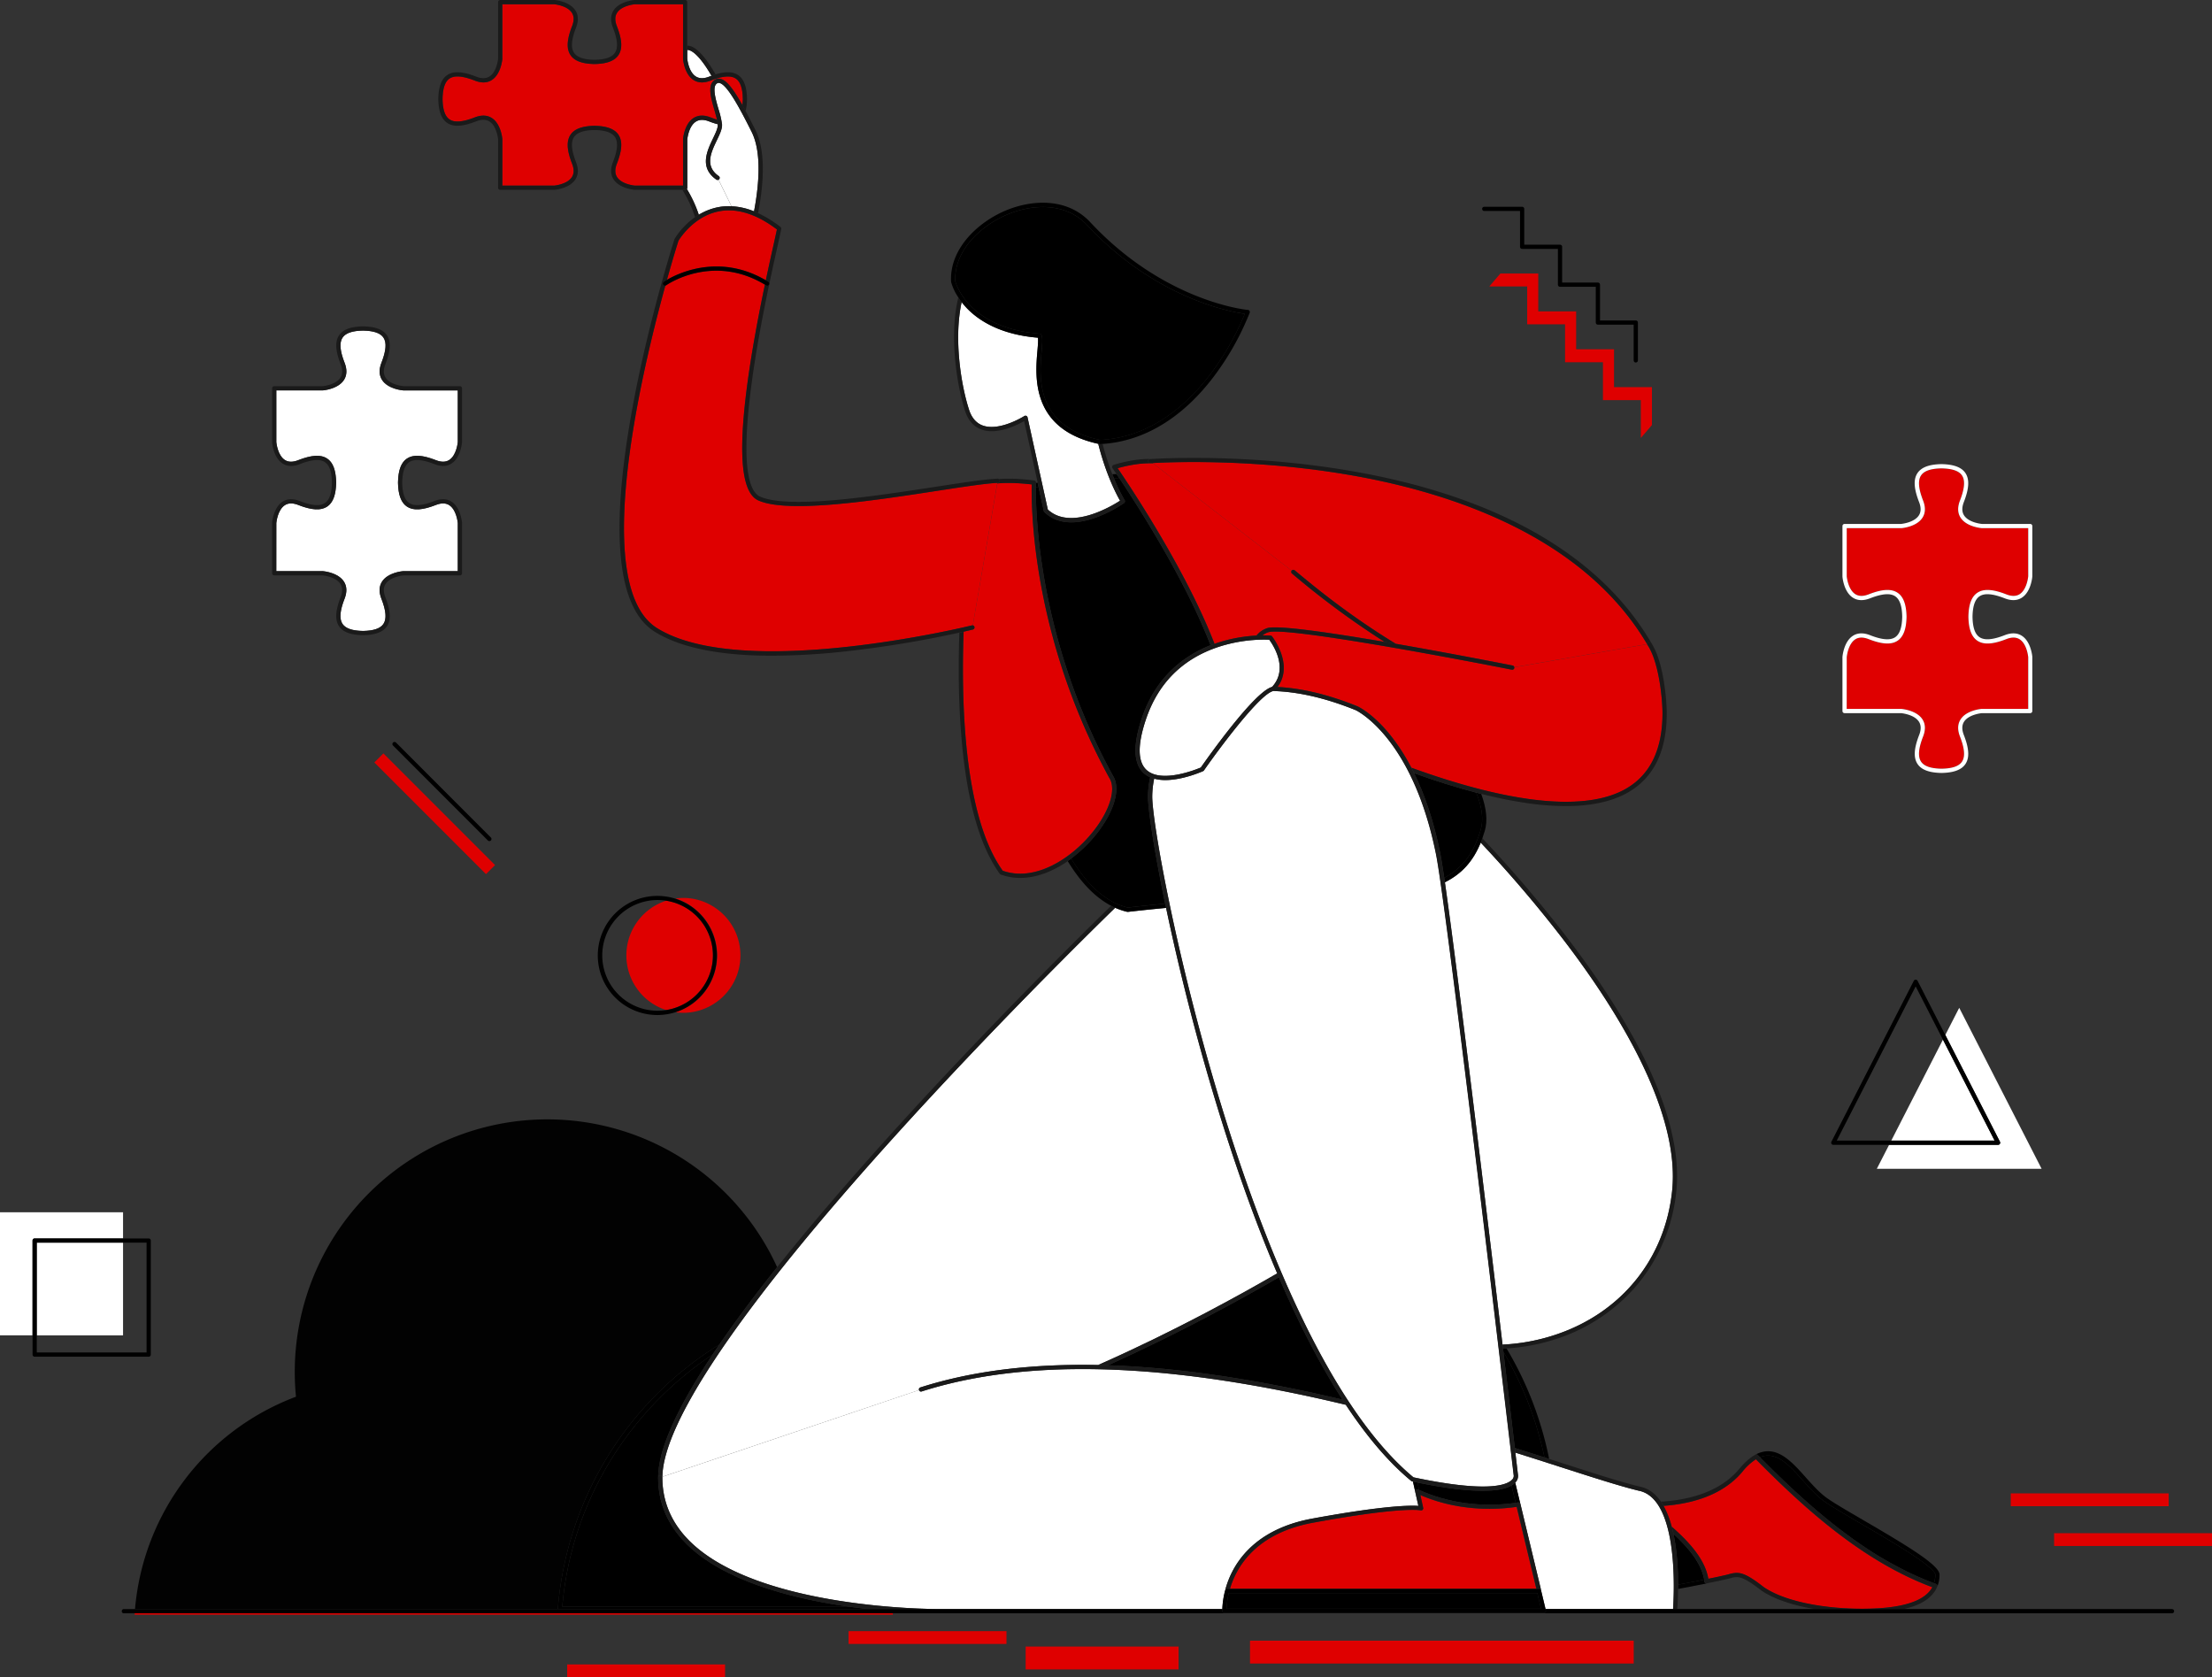 <svg xmlns="http://www.w3.org/2000/svg" viewBox="0 0 1571.52 1191.37"><rect x="0" y="0" width="1571.52" height="1191.37" fill="#333333" stroke="none"/><defs><style>.cls-1{fill:none;}.cls-2{fill:#fff;}.cls-3{fill:#1a1a1a;}.cls-4{fill:#df0000;}.cls-5{fill:#020202;}</style></defs><g id="Layer_2" data-name="Layer 2"><g id="_6" data-name="6"><path class="cls-1" d="M1229.24,1121.13c-.67.18-1.37.37-2.12.54-3.8.9-8.39,1.87-14.43,3.07h0q-7.51,1.47-16,3l-4.55.85c-.07,6.6-.38,11.75-.57,14.29h97.08c-14.64-2.51-28.2-6.81-37.56-13.23C1237.42,1118.92,1234.34,1119.75,1229.24,1121.13Z"/><polygon class="cls-1" points="1380.37 738.49 1361.01 700.66 1304.92 810.21 1343.65 810.21 1380.37 738.49"/><path class="cls-1" d="M473.29,717.48a40.82,40.82,0,0,1,0-77.69,40.66,40.66,0,0,0-6.08-.47,39.32,39.32,0,1,0,6.08,78.16Z"/><polygon class="cls-1" points="87.42 948.54 26.09 948.54 26.09 960.7 104.13 960.7 104.13 882.66 87.42 882.66 87.42 948.54"/><path class="cls-2" d="M489.79,35.7a4.08,4.08,0,0,0-1.52-.23v6.1c.07.75,1,9.54,6.16,12.77,2.45,1.54,5.61,1.58,9.39.1l1.65-.62C499.73,43.8,494,37.06,489.79,35.7Z"/><path class="cls-2" d="M508.94,127.56c-12.28-8.52-6.55-20.49-2.36-29.23,1.83-3.83,3.57-7.45,3.38-9.8l0-.26a55.86,55.86,0,0,1-6.11-2c-3.78-1.48-6.94-1.44-9.4.11-5.16,3.24-6.08,12-6.15,12.76v34.28a1.48,1.48,0,0,1-.3.9,87.49,87.49,0,0,1,8.48,18.24A41.83,41.83,0,0,1,510,147.21a40,40,0,0,1,9.67-.72l-9.2-18.82A1.49,1.49,0,0,1,508.94,127.56Z"/><path class="cls-3" d="M488.27,35.47a4.08,4.08,0,0,1,1.52.23c4.18,1.36,9.94,8.1,15.68,18.12q1.5-.54,2.88-1c-6.13-10.82-12.52-18.35-17.63-20a7.2,7.2,0,0,0-2.45-.37Z"/><path class="cls-3" d="M496.45,152.53A87.49,87.49,0,0,0,488,134.29a1.52,1.52,0,0,1-1.2.6h-2a84.32,84.32,0,0,1,9,19.37C494.64,153.66,495.53,153.09,496.45,152.53Z"/><path class="cls-4" d="M507.22,57.16A5.3,5.3,0,0,1,511.8,56c4.05.88,8.6,6.12,15.67,18.7.16-1.35.26-2.8.29-4.39-.14-7.57-1.77-12.33-5-14.5-3.51-2.35-9.35-1.88-17.84,1.43-4.71,1.84-8.78,1.72-12.09-.36-6.63-4.17-7.51-14.68-7.54-15.13a.41.41,0,0,1,0-.11V3H451.12c-.75.07-9.54,1-12.77,6.15-1.54,2.46-1.58,5.62-.1,9.4,3.75,9.6,4.11,16.14,1.13,20.59-2.76,4.12-8.32,6.19-17,6.34-8.73-.15-14.29-2.22-17.05-6.34-3-4.44-2.62-11,1.12-20.59,1.48-3.78,1.45-6.94-.09-9.39C403.13,4,394.33,3.07,393.58,3h-36.7V41.64a.41.41,0,0,1,0,.11c0,.45-.91,11-7.55,15.13-3.3,2.07-7.37,2.2-12.08.36-8.5-3.32-14.33-3.78-17.84-1.43-3.24,2.17-4.88,6.93-5,14.55.13,7.57,1.77,12.34,5,14.51,3.51,2.35,9.35,1.89,17.84-1.43,4.71-1.83,8.78-1.71,12.08.37,6.64,4.16,7.52,14.67,7.55,15.12a.41.41,0,0,1,0,.11v32.85h36.7c.75-.07,9.55-1,12.78-6.16,1.54-2.46,1.57-5.62.09-9.4-3.75-9.61-4.1-16.16-1.12-20.6,2.76-4.12,8.32-6.19,17-6.34h.05c8.68.15,14.24,2.22,17,6.34,3,4.45,2.62,11-1.13,20.6-1.48,3.78-1.44,6.94.1,9.41,3.23,5.14,12,6.08,12.77,6.15h34.15V99a.41.41,0,0,1,0-.11c0-.45.91-11,7.54-15.12,3.31-2.08,7.38-2.2,12.09-.37q2.37.93,4.47,1.56c-.46-2.06-1.13-4.37-1.81-6.77C505.12,69.73,502.6,60.93,507.22,57.16Z"/><path class="cls-3" d="M486.77,134.89a1.52,1.52,0,0,0,1.2-.6,1.48,1.48,0,0,0,.3-.9V99.11c.07-.75,1-9.52,6.15-12.76,2.46-1.55,5.62-1.59,9.4-.11a55.86,55.86,0,0,0,6.11,2,29,29,0,0,0-.55-3.27q-2.1-.63-4.47-1.56c-4.71-1.83-8.78-1.71-12.09.37-6.63,4.16-7.51,14.67-7.54,15.12a.41.41,0,0,0,0,.11v32.85H451.12c-.75-.07-9.54-1-12.77-6.15-1.54-2.47-1.58-5.63-.1-9.41,3.75-9.6,4.11-16.15,1.13-20.6-2.76-4.12-8.32-6.19-17-6.34h-.05c-8.68.15-14.24,2.22-17,6.34-3,4.44-2.63,11,1.12,20.6,1.48,3.78,1.45,6.94-.09,9.4-3.23,5.15-12,6.09-12.78,6.16h-36.7V99a.41.41,0,0,0,0-.11c0-.45-.91-11-7.55-15.12-3.3-2.08-7.37-2.2-12.08-.37-8.49,3.32-14.33,3.78-17.84,1.43-3.24-2.17-4.88-6.94-5-14.51.13-7.62,1.77-12.38,5-14.55,3.51-2.35,9.34-1.89,17.84,1.43C342,59.08,346,59,349.32,56.88c6.64-4.17,7.52-14.68,7.55-15.13a.41.41,0,0,0,0-.11V3h36.7c.75.07,9.55,1,12.78,6.16,1.54,2.45,1.57,5.61.09,9.39-3.74,9.61-4.1,16.15-1.12,20.59,2.76,4.12,8.32,6.19,17.05,6.34,8.68-.15,14.24-2.22,17-6.34,3-4.45,2.62-11-1.13-20.59-1.48-3.78-1.44-6.94.1-9.4,3.23-5.14,12-6.08,12.77-6.15h34.15V41.64a.41.41,0,0,0,0,.11c0,.45.91,11,7.54,15.13,3.31,2.08,7.38,2.2,12.09.36,8.49-3.31,14.33-3.78,17.84-1.43,3.24,2.17,4.87,6.93,5,14.5,0,1.59-.13,3-.29,4.39.74,1.3,1.5,2.69,2.29,4.15a37.93,37.93,0,0,0,1-8.54c-.15-8.67-2.23-14.23-6.34-17-3.71-2.49-8.88-2.64-16.07-.46q-1.38.42-2.88,1l-1.65.62c-3.78,1.48-6.94,1.44-9.39-.1-5.15-3.23-6.09-12-6.16-12.77V1.5a1.5,1.5,0,0,0-1.5-1.5H450.94c-.45,0-11,.92-15.13,7.55-2.07,3.31-2.2,7.38-.36,12.09,3.32,8.49,3.79,14.32,1.44,17.83-2.17,3.24-6.93,4.88-14.51,5-7.62-.13-12.38-1.77-14.56-5-2.35-3.51-1.89-9.34,1.43-17.83,1.84-4.71,1.72-8.78-.36-12.08C404.73.92,394.21,0,393.76,0H355.38a1.5,1.5,0,0,0-1.5,1.5V41.57c-.07.75-1,9.54-6.16,12.77-2.46,1.54-5.62,1.58-9.39.1-9.61-3.75-16.16-4.1-20.6-1.12-4.11,2.76-6.19,8.32-6.34,17,.15,8.68,2.23,14.24,6.34,17,4.45,3,11,2.63,20.6-1.12,3.77-1.47,6.93-1.44,9.39.1,5.15,3.23,6.09,12,6.16,12.77v34.28a1.5,1.5,0,0,0,1.5,1.5h38.38c.45,0,11-.92,15.13-7.56,2.08-3.31,2.2-7.38.36-12.09-3.32-8.5-3.78-14.33-1.43-17.84,2.17-3.24,6.93-4.88,14.54-5,7.61.13,12.36,1.77,14.53,5,2.35,3.52,1.88,9.35-1.44,17.84-1.84,4.71-1.71,8.79.37,12.1,4.17,6.63,14.67,7.51,15.12,7.55h35.83Z"/><path class="cls-2" d="M534,93.67c-8.68-17.35-17.45-33.57-22.87-34.73a2.22,2.22,0,0,0-2.05.55c-3.09,2.51-.64,11.05,1.33,17.92A61.49,61.49,0,0,1,513,88.29c.25,3.15-1.56,6.95-3.67,11.34-4.13,8.62-8.81,18.4,1.37,25.46a1.5,1.5,0,0,1-.2,2.58l9.2,18.82a48.59,48.59,0,0,1,16.06,3.62C539,132.73,541.52,108.64,534,93.67Z"/><path class="cls-3" d="M527.47,74.7C520.4,62.12,515.85,56.88,511.8,56a5.3,5.3,0,0,0-4.58,1.16c-4.62,3.77-2.1,12.57.35,21.07.68,2.4,1.35,4.71,1.81,6.77a29,29,0,0,1,.55,3.27l0,.26c.19,2.35-1.55,6-3.38,9.8-4.19,8.74-9.92,20.71,2.36,29.23a1.5,1.5,0,0,0,1.71-2.47c-10.18-7.06-5.5-16.84-1.37-25.46,2.11-4.39,3.92-8.19,3.67-11.34a61.49,61.49,0,0,0-2.5-10.88c-2-6.87-4.42-15.41-1.33-17.92a2.22,2.22,0,0,1,2.05-.55c5.42,1.16,14.19,17.38,22.87,34.73,7.48,15,5,39.06,1.67,56.44,1,.38,1.92.8,2.89,1.24,3.49-17.8,6.15-43-1.88-59-2.56-5.12-4.86-9.58-7-13.48C529,77.39,528.21,76,527.47,74.7Z"/><path class="cls-4" d="M95.62,1146.94H634.28l.09-1H95.69C95.67,1146.27,95.64,1146.61,95.62,1146.94Z"/><path class="cls-5" d="M396.33,1142.63A243.73,243.73,0,0,1,511.06,955.09q17.16-25,41.05-55a179.44,179.44,0,0,0-342.7,74.43c0,5.94.3,11.81.86,17.6A177.29,177.29,0,0,0,95.92,1142.93H396.34A1.51,1.51,0,0,1,396.33,1142.63Z"/><path d="M1097.26,1035.25a246,246,0,0,0-29.14-74.94c3.43,28.78,6.27,52.72,8.11,68.26Q1087.17,1032,1097.26,1035.25Z"/><path d="M953.73,994.18c-16.68-25.87-31.76-55.83-45.16-86.9-24.94,14.44-70.14,39.47-121.45,62.49C842.93,971.59,900.41,981.55,953.73,994.18Z"/><path d="M399.46,1141.25H603.28c-2.36-.33-4.74-.69-7.15-1.06-35-5.48-82.15-17.45-108.28-43.38-13.45-13.35-20.27-29.26-20.27-47.27,0-19.52,13-48.73,38.71-87.39C447.14,1001.56,405.92,1066.43,399.46,1141.25Z"/><path d="M1067.84,957.93c.09.8.19,1.59.28,2.38a246,246,0,0,1,29.14,74.94l3.34,1.07a247.9,247.9,0,0,0-30.28-78.52C1069.49,957.86,1068.66,957.9,1067.84,957.93Z"/><path d="M603.28,1141.25H399.46c6.46-74.82,47.68-139.69,106.83-179.1,1.54-2.32,3.14-4.68,4.77-7.06a243.73,243.73,0,0,0-114.73,187.54,1.51,1.51,0,0,0,0,.3H616.77C612.42,1142.45,607.91,1141.89,603.28,1141.25Z"/><path d="M1210.7,1122.07l0-.17c0-.26-.1-.52-.15-.78s-.12-.59-.19-.88-.13-.52-.2-.77-.15-.59-.23-.89l-.24-.76c-.09-.3-.19-.59-.29-.88s-.18-.51-.27-.76l-.33-.87c-.1-.25-.21-.5-.32-.75s-.24-.58-.37-.87l-.35-.74-.42-.86c-.12-.25-.25-.49-.38-.74s-.31-.57-.46-.85l-.42-.73c-.16-.29-.33-.57-.5-.86s-.29-.48-.44-.71l-.54-.85c-.15-.24-.31-.48-.47-.72l-.57-.84c-.17-.23-.34-.47-.5-.71l-.61-.83c-.17-.24-.35-.47-.52-.7l-.65-.84-.54-.68-.68-.84-.56-.67-.7-.83-.59-.68-.73-.82-.6-.66-.76-.83-.62-.65-.79-.83-.62-.63-.82-.83-.63-.62c-.28-.28-.56-.56-.85-.83l-.63-.61-.87-.84-.64-.6-.71-.66c2.58,12.2,3.27,25.51,3.28,36l4-.75C1201.27,1123.88,1206.12,1123,1210.7,1122.07Z"/><path d="M1212.69,1124.74h0a1.52,1.52,0,0,1-1.17-.26,1.5,1.5,0,0,1-.61-1q-.09-.69-.21-1.38c-4.58.9-9.43,1.81-14.52,2.77l-4,.75c0,1.05,0,2.07,0,3.05l4.55-.85Q1205.17,1126.2,1212.69,1124.74Z"/><path d="M1204.1,1106.63c.16.24.32.48.47.72C1204.42,1107.11,1204.26,1106.87,1204.1,1106.63Z"/><path d="M1198.18,1099l.59.68Z"/><path d="M1200.71,1102l.54.68Z"/><path d="M1196.85,1097.53l.6.66Z"/><path d="M1201.9,1103.55c.17.23.35.46.52.7C1202.25,1104,1202.07,1103.78,1201.9,1103.55Z"/><path d="M1203,1105.08c.16.24.33.48.5.71C1203.36,1105.56,1203.19,1105.32,1203,1105.08Z"/><path d="M1199.47,1100.52l.56.67Z"/><path d="M1191.13,1091.7l.63.61Z"/><path d="M1189.62,1090.26l.64.6Z"/><path d="M1192.61,1093.14l.63.62Z"/><path d="M1194.06,1094.59l.62.63Z"/><path d="M1195.47,1096.05l.62.65Z"/><path d="M1205.11,1108.2c.15.23.3.47.44.71C1205.41,1108.67,1205.26,1108.43,1205.11,1108.2Z"/><path d="M1208.45,1114.56c.11.25.22.5.32.75C1208.67,1115.06,1208.56,1114.81,1208.45,1114.56Z"/><path d="M1209.1,1116.18c.09.25.19.51.27.76C1209.29,1116.69,1209.19,1116.43,1209.1,1116.18Z"/><path d="M1209.66,1117.82l.24.76Z"/><path d="M1210.13,1119.47c.07.25.14.51.2.77C1210.27,1120,1210.2,1119.72,1210.13,1119.47Z"/><path d="M1210.52,1121.12c0,.26.11.52.15.78C1210.63,1121.64,1210.57,1121.38,1210.52,1121.12Z"/><path d="M1207.73,1113l.35.74Z"/><path d="M1206.05,1109.77l.42.73Z"/><path d="M1206.93,1111.35c.13.25.26.49.38.74C1207.19,1111.84,1207.06,1111.6,1206.93,1111.35Z"/><path d="M1358.05,1104c-10.24-6.75-23.58-14.52-35.35-21.38s-22.1-12.88-27.12-16.55c-5.29-3.88-10.14-9.32-14.83-14.58-9.66-10.84-18.81-21.1-30.42-16.39l.71.71c.62.64,1.25,1.27,1.88,1.9l1.39,1.39,1.88,1.88,1.45,1.43,1.86,1.85,1.51,1.47,1.85,1.81,1.56,1.51,1.85,1.78,1.6,1.53,1.85,1.76,1.64,1.55,1.85,1.73,1.68,1.56,1.86,1.71,1.72,1.56c.62.57,1.24,1.14,1.87,1.7l1.74,1.56,1.88,1.68,1.79,1.56,1.88,1.65c.61.52,1.22,1,1.82,1.57l1.9,1.62,1.87,1.57,1.88,1.58,1.94,1.59,1.86,1.52c.66.54,1.33,1.07,2,1.6l1.84,1.48,2.07,1.61,1.82,1.42,2.19,1.66,1.74,1.32,2.4,1.77,1.58,1.16c1,.72,2,1.43,3,2.14l1,.73q2,1.42,4.07,2.81l1,.68,3.09,2.06c.5.33,1,.64,1.49,1l2.66,1.71,1.65,1c.85.53,1.69,1.06,2.55,1.58l1.74,1,2.5,1.48c.59.35,1.2.69,1.8,1,.82.47,1.65,1,2.48,1.41l1.85,1c.82.45,1.64.9,2.47,1.34l1.9,1,2.47,1.27,1.94,1,2.47,1.2,2,.93c.82.38,1.65.77,2.48,1.14l2,.89,2.48,1.07c.68.29,1.37.56,2,.84l2.5,1,2.07.8,1.78.67a19.59,19.59,0,0,0,.93-6.13C1375,1117.49,1373.32,1114.07,1358.05,1104Z"/><path d="M1248.84,1033.59l1.49,1.51c11.61-4.71,20.76,5.55,30.42,16.39,4.69,5.26,9.54,10.7,14.83,14.58,5,3.67,15.26,9.64,27.12,16.55s25.11,14.63,35.35,21.38c15.27,10.07,16.92,13.49,16.92,14.5a19.59,19.59,0,0,1-.93,6.13l1.39.52a1.46,1.46,0,0,1,.86.81,1.49,1.49,0,0,1,0,1.19,22,22,0,0,0,1.67-8.65c0-6.63-22.28-20.13-53.76-38.47-11.79-6.87-22-12.8-26.86-16.38s-9.77-9-14.36-14.15c-10.49-11.77-21.34-24-35.93-16.18h0A1.52,1.52,0,0,1,1248.84,1033.59Z"/><path d="M1318.55,1094.72l-1-.73Z"/><path d="M1323.63,1098.21l-1-.68Z"/><path d="M1336.81,1106.59l-1.74-1Z"/><path d="M1310.56,1088.92l-1.74-1.32Z"/><path d="M1266.27,1050.83l-1.85-1.78Z"/><path d="M1363.16,1120.24l-2-.89Z"/><path d="M1314.54,1091.85l-1.58-1.16Z"/><path d="M1328.21,1101.24c-.49-.33-1-.64-1.49-1C1327.22,1100.6,1327.72,1100.91,1328.21,1101.24Z"/><path d="M1256.19,1041l-1.88-1.88Z"/><path d="M1332.52,1104l-1.65-1Z"/><path d="M1341.11,1109.1c-.6-.34-1.21-.68-1.8-1C1339.9,1108.42,1340.51,1108.76,1341.11,1109.1Z"/><path d="M1276.75,1060.67l-1.86-1.71Z"/><path d="M1252.92,1037.71c-.63-.63-1.26-1.26-1.88-1.9C1251.66,1036.45,1252.29,1037.08,1252.92,1037.71Z"/><path d="M1372.26,1124l-2.07-.8Z"/><path d="M1262.86,1047.54l-1.85-1.81Z"/><path d="M1358.67,1118.21l-2-.93Z"/><path d="M1259.5,1044.26l-1.86-1.85Z"/><path d="M1367.69,1122.15c-.68-.28-1.37-.55-2-.84C1366.32,1121.6,1367,1121.87,1367.69,1122.15Z"/><path d="M1291.35,1073.57l-1.9-1.62Z"/><path d="M1295.1,1076.72l-1.88-1.58Z"/><path d="M1273.21,1057.4l-1.85-1.73Z"/><path d="M1280.34,1063.93c-.63-.56-1.25-1.13-1.87-1.7C1279.09,1062.8,1279.71,1063.37,1280.34,1063.93Z"/><path d="M1284,1067.17l-1.88-1.68Z"/><path d="M1298.9,1079.83l-1.86-1.52Z"/><path d="M1287.63,1070.38l-1.88-1.65Z"/><path d="M1349.81,1113.85l-1.9-1Z"/><path d="M1345.44,1111.52l-1.85-1Z"/><path d="M1269.72,1054.12l-1.85-1.76Z"/><path d="M1306.63,1085.94l-1.82-1.42Z"/><path d="M1354.22,1116.08l-1.94-1Z"/><path d="M1302.74,1082.91l-1.84-1.48Z"/><path class="cls-4" d="M1213.65,1121.49c5.25-1,9.34-1.92,12.78-2.74.72-.17,1.39-.35,2-.52a20.33,20.33,0,0,1,5.38-.9c4.23,0,9.14,2.15,19.07,10,18.36,12.61,53.95,16.71,81,15.16,21.08-1.21,34.16-6.26,38.91-15-49.27-18.28-90.95-56.05-125.34-90.88a40,40,0,0,0-9.51,8.74c-14.56,17.56-37.68,23-56.13,24.34a63.73,63.73,0,0,1,5.8,14.84C1200.18,1095.52,1211.27,1107.73,1213.65,1121.49Z"/><path class="cls-3" d="M1181.87,1069.6c18.45-1.29,41.57-6.78,56.13-24.34a40,40,0,0,1,9.51-8.74c34.39,34.83,76.07,72.6,125.34,90.88-4.75,8.78-17.83,13.83-38.91,15-27.08,1.55-62.67-2.55-81-15.16-9.93-7.8-14.84-10-19.07-10a20.33,20.33,0,0,0-5.38.9c-.64.17-1.31.35-2,.52-3.44.82-7.53,1.69-12.78,2.74-2.38-13.76-13.47-26-26-37q.69,2.54,1.24,5.16l.71.66.64.6.87.84.63.61c.29.27.57.55.85.83l.63.62.82.83.62.63.79.83.62.65.76.83.6.66.73.82.59.68.7.83.56.67.68.84.54.68.65.84c.17.23.35.46.52.7l.61.83c.16.24.33.48.5.71l.57.84c.16.24.32.48.47.72l.54.85c.15.23.3.47.44.71s.34.57.5.86l.42.73c.15.28.31.56.46.85s.26.49.38.74l.42.86.35.74c.13.29.25.58.37.87s.22.5.32.75l.33.87c.09.25.19.51.27.76s.2.58.29.88l.24.76c.08.3.16.59.23.89s.14.51.2.77.13.59.19.88.11.52.15.78l0,.17q.12.69.21,1.38a1.5,1.5,0,0,0,.61,1,1.52,1.52,0,0,0,1.17.26h0c6-1.2,10.63-2.17,14.43-3.07.75-.17,1.45-.36,2.12-.54,5.1-1.38,8.18-2.21,21.89,8.57,9.36,6.42,22.92,10.72,37.56,13.23h64.21c12.45-2.92,20.17-8.14,23.4-15.78a1.49,1.49,0,0,0,0-1.19,1.46,1.46,0,0,0-.86-.81l-1.39-.52-1.78-.67-2.07-.8-2.5-1c-.68-.28-1.37-.55-2-.84l-2.48-1.07-2-.89c-.83-.37-1.66-.76-2.48-1.14l-2-.93-2.47-1.2-1.94-1-2.47-1.27-1.9-1c-.83-.44-1.65-.89-2.47-1.34l-1.85-1c-.83-.46-1.66-.94-2.48-1.41-.6-.34-1.21-.68-1.8-1l-2.5-1.48-1.74-1c-.86-.52-1.7-1-2.55-1.58l-1.65-1-2.66-1.71c-.49-.33-1-.64-1.49-1l-3.09-2.06-1-.68q-2-1.38-4.07-2.81l-1-.73c-1-.71-2-1.42-3-2.14l-1.58-1.16-2.4-1.77-1.74-1.32-2.19-1.66-1.82-1.42-2.07-1.61-1.84-1.48c-.67-.53-1.34-1.06-2-1.6l-1.86-1.52-1.94-1.59-1.88-1.58-1.87-1.57-1.9-1.62c-.6-.53-1.21-1-1.82-1.57l-1.88-1.65-1.79-1.56-1.88-1.68-1.74-1.56c-.63-.56-1.25-1.13-1.87-1.7l-1.72-1.56-1.86-1.71-1.68-1.56-1.85-1.73-1.64-1.55-1.85-1.76-1.6-1.53-1.85-1.78-1.56-1.51-1.85-1.81-1.51-1.47-1.86-1.85-1.45-1.43-1.88-1.88-1.39-1.39c-.63-.63-1.26-1.26-1.88-1.9l-.71-.71-1.49-1.51a1.52,1.52,0,0,0-1.78-.27h0c-3.68,2-7.4,5.24-11.37,10-14.31,17.26-37.51,22.32-55.62,23.36C1180.7,1067.63,1181.3,1068.6,1181.87,1069.6Z"/><path class="cls-2" d="M1067.5,955.1a139.66,139.66,0,0,0,38.39-7.28c46.18-15.69,76.85-53.66,82-101.58,6.07-56.19-38.2-127.68-76.41-177.75A915.42,915.42,0,0,0,1052,598.55c-5.4,13.23-13.45,22.17-25.42,28.13C1035.24,687.07,1055,850.47,1067.5,955.1Z"/><path class="cls-3" d="M1052,598.55a915.42,915.42,0,0,1,59.56,69.94c38.21,50.07,82.48,121.56,76.41,177.75-5.18,47.92-35.85,85.89-82,101.58a139.66,139.66,0,0,1-38.39,7.28c.11.95.22,1.89.34,2.83.82,0,1.65-.07,2.48-.13a140.06,140.06,0,0,0,36.54-7.14A126.13,126.13,0,0,0,1163.69,912a122.86,122.86,0,0,0,27.21-65.42c2.74-25.31-4.16-55.63-20.49-90.12-13-27.48-32-57.68-56.52-89.77a921.94,921.94,0,0,0-60.74-71.23C1052.76,596.5,1052.37,597.54,1052,598.55Z"/><path class="cls-2" d="M652.94,987.41s0,0,0,0a1.49,1.49,0,0,1,1-1.88c38.92-12.43,82-16.82,126.26-15.92,53.77-23.75,101.5-50.18,127.22-65.09-16.92-39.62-31.12-80.9-42.38-117.66-16.06-52.4-28.28-102.47-36.55-141.93q-13.07,1.22-27.06,2.8h-.17l-.33,0a46.83,46.83,0,0,1-8.65-2.91c-21.1,20.57-89.77,88.28-157.71,163.53C527.74,926.58,471.08,1009.78,470.6,1049Z"/><path class="cls-3" d="M787.12,969.77c51.31-23,96.51-48,121.45-62.49-.4-.92-.79-1.85-1.19-2.78-25.72,14.91-73.45,41.34-127.22,65.09Z"/><path class="cls-3" d="M506.29,962.15c-25.74,38.66-38.71,67.87-38.71,87.39a1.5,1.5,0,0,1,1.5-1.5,1.48,1.48,0,0,1,1.42,1l.1,0c.48-39.24,57.14-122.44,163.93-240.71,67.94-75.25,136.61-143,157.71-163.53-1-.43-1.92-.89-2.87-1.39-22,21.46-89.89,88.5-157.06,162.89q-46.66,51.69-80.2,93.79-23.88,30-41.05,55C509.43,957.47,507.83,959.83,506.29,962.15Z"/><path class="cls-2" d="M1164.21,1058.87c-12.83-3.08-31.88-9.2-56-16.95-9.8-3.15-20.38-6.55-31.6-10.08,1.14,9.64,1.81,15.35,1.89,16a6.47,6.47,0,0,1-2,5.31l3.66,15.22,14.73,61.38,3.17,13.18h90.58C1189.33,1132.38,1192.87,1064.48,1164.21,1058.87Z"/><path class="cls-2" d="M470.58,1049.54c0,17.18,6.53,32.37,19.39,45.14,49,48.63,175,48.24,176.31,48.25H868.43a59,59,0,0,1,2-13.21c4.05-15.55,17.5-42.86,62-51,50.84-9.31,69.46-9.42,75.28-9l-2.22-9.94-1.65-7.37-.56-.12a1.59,1.59,0,0,1-.64-.31c-16.63-13.72-32.15-32.39-46.51-54.13-98.3-23.55-211.13-38.26-301.31-9.47a1.49,1.49,0,0,1-1.87-1L470.6,1049l-.1,0A1.51,1.51,0,0,1,470.58,1049.54Z"/><path class="cls-3" d="M666,1145.93h0Z"/><path class="cls-3" d="M953.73,994.18c-53.32-12.63-110.8-22.59-166.61-24.41l-7-.18c-44.28-.9-87.34,3.49-126.26,15.92a1.49,1.49,0,0,0-1,1.88s0,0,0,0a1.49,1.49,0,0,0,1.87,1c90.18-28.79,203-14.08,301.31,9.47C955.32,996.62,954.52,995.41,953.73,994.18Z"/><path class="cls-3" d="M1097.26,1035.25q-10.08-3.23-21-6.68c.13,1.14.26,2.22.38,3.27,11.22,3.53,21.8,6.93,31.6,10.08,24.12,7.75,43.17,13.87,56,16.95,28.66,5.61,25.12,73.51,24.39,84.06h3c.19-2.54.5-7.69.57-14.29,0-1,0-2,0-3.05,0-10.48-.7-23.79-3.28-36q-.56-2.62-1.24-5.16a63.73,63.73,0,0,0-5.8-14.84c-.57-1-1.17-2-1.8-2.89-3.81-5.56-8.77-9.5-15.22-10.77-12.66-3-31.66-9.15-55.72-16.88l-8.53-2.74Z"/><path class="cls-3" d="M666.28,1142.93c-1.27,0-127.32.38-176.31-48.25-12.86-12.77-19.39-28-19.39-45.14a1.51,1.51,0,0,0-.08-.48,1.48,1.48,0,0,0-1.42-1,1.5,1.5,0,0,0-1.5,1.5c0,18,6.82,33.92,20.27,47.27,26.13,25.93,73.3,37.9,108.28,43.38,2.41.37,4.79.73,7.15,1.06,4.63.64,9.14,1.2,13.49,1.68h49.51Z"/><polygon class="cls-3" points="1098.02 1142.93 1098.02 1142.93 1188.6 1142.93 1098.02 1142.93"/><rect class="cls-4" x="888.07" y="1165.41" width="272.61" height="16.23"/><rect class="cls-4" x="728.68" y="1169.59" width="108.63" height="16.23"/><rect class="cls-4" x="402.95" y="1182.28" width="112.18" height="9.09"/><rect class="cls-4" x="602.87" y="1158.64" width="112.18" height="9.09"/><rect class="cls-4" x="1459.34" y="1089.07" width="112.18" height="9.09"/><rect class="cls-4" x="1428.55" y="1060.79" width="112.18" height="9.09"/><rect class="cls-4" x="304.28" y="521.95" width="9.09" height="112.18" transform="translate(-318.28 387.68) rotate(-45)"/><polygon class="cls-4" points="1146.69 248.1 1119.78 248.1 1119.78 221.19 1092.87 221.19 1092.86 194.28 1065.95 194.28 1058.08 203.46 1084.99 203.46 1084.99 230.37 1111.9 230.37 1111.9 257.29 1138.82 257.29 1138.82 284.2 1165.73 284.2 1165.73 311.11 1173.61 301.93 1173.61 275.01 1146.69 275.01 1146.69 248.1"/><path class="cls-2" d="M1420.82,812.5a1.51,1.51,0,0,1-1.28.71h-77.42l-8.73,17h117.07l-58.53-114.34-9.87,19.28L1420.88,811A1.54,1.54,0,0,1,1420.82,812.5Z"/><polygon class="cls-2" points="1417.09 810.21 1380.37 738.49 1343.65 810.21 1417.09 810.21"/><path class="cls-2" d="M24.59,879.66H87.42V861.12H0v87.42H23.09V881.16A1.5,1.5,0,0,1,24.59,879.66Z"/><rect class="cls-2" x="26.09" y="882.66" width="61.33" height="65.89"/><path d="M1054.49,149.88h25.42V175.3a1.5,1.5,0,0,0,1.5,1.5h25.41v25.41a1.5,1.5,0,0,0,1.5,1.5h25.41v25.41a1.5,1.5,0,0,0,1.5,1.5h25.42V256a1.5,1.5,0,0,0,3,0V229.12a1.5,1.5,0,0,0-1.5-1.5h-25.42V202.21a1.5,1.5,0,0,0-1.5-1.5h-25.41V175.3a1.5,1.5,0,0,0-1.5-1.5h-25.41V148.38a1.5,1.5,0,0,0-1.5-1.5h-26.92a1.5,1.5,0,0,0,0,3Z"/><path d="M107.13,962.2v-81a1.5,1.5,0,0,0-1.5-1.5h-81a1.5,1.5,0,0,0-1.5,1.5v81a1.5,1.5,0,0,0,1.5,1.5h81A1.5,1.5,0,0,0,107.13,962.2Zm-3-1.5h-78v-78h78Z"/><path d="M1302.47,813.21h117.07a1.51,1.51,0,0,0,1.28-.71,1.54,1.54,0,0,0,.06-1.47l-38.82-75.83-19.72-38.51a1.5,1.5,0,0,0-2.67,0L1301.13,811a1.54,1.54,0,0,0,.06,1.47A1.51,1.51,0,0,0,1302.47,813.21ZM1361,700.66l19.36,37.83,36.72,71.72H1304.92Z"/><path d="M281.39,527.5a1.5,1.5,0,1,0-2.12,2.12L346.61,597a1.5,1.5,0,0,0,2.12,0,1.49,1.49,0,0,0,0-2.12Z"/><path class="cls-4" d="M445,678.64a40.82,40.82,0,0,0,28.28,38.84,39.32,39.32,0,0,0,0-77.69A40.83,40.83,0,0,0,445,678.64Z"/><path class="cls-4" d="M509.52,678.64A42.37,42.37,0,0,1,479.87,719a40.4,40.4,0,0,0,6,.44,40.82,40.82,0,0,0,0-81.63,41.8,41.8,0,0,0-6,.44A42.37,42.37,0,0,1,509.52,678.64Z"/><path d="M479.87,719A42.31,42.31,0,1,0,467.21,721,42.37,42.37,0,0,0,479.87,719Zm-52-40.37a39.36,39.36,0,0,1,39.31-39.32,40.66,40.66,0,0,1,6.08.47,39.32,39.32,0,1,1-45.39,38.85Z"/><path d="M1023.29,606.39c.67,3.33,1.61,9.2,2.78,17.15,12.65-6.63,20.9-17.15,25.92-34.21,2.15-7.3.84-16.22-3.15-26.28q-20.67-5.4-44.13-13.79C1011.7,563.56,1018.46,582.26,1023.29,606.39Z"/><path d="M815.61,565.83a65.21,65.21,0,0,1,1.55-13.72,16.67,16.67,0,0,1-4.54-2.89c-7.35-6.64-7.84-19.73-1.45-38.89,10.19-30.57,31.28-45.08,48.89-52-18.25-47.2-52.33-100-64.87-118.73l-3.75.16A114.91,114.91,0,0,0,799,355.3a1.49,1.49,0,0,1-.4,2c-1.08.76-19.76,13.71-37.5,13.71-6.87,0-13.59-1.94-19.11-7.26a1.51,1.51,0,0,1-.42-.76l-3.78-17.18-1.9.42c-.17,18.43,1.94,108.63,54.71,204.68,5.84,9.13,1.15,25.55-12,41.88a97.56,97.56,0,0,1-17.63,17c11.92,19.61,25.42,31.39,40.26,34.87,9.15-1.06,18-2,26.53-2.75C819.73,602.86,815.61,574.68,815.61,565.83Z"/><path d="M792.24,644.78a46.83,46.83,0,0,0,8.65,2.91l.33,0h.17q14-1.61,27.06-2.8c-.2-1-.41-2-.61-2.95-8.55.79-17.38,1.69-26.53,2.75-14.84-3.48-28.34-15.26-40.26-34.87-.83.62-1.67,1.21-2.52,1.8,9.31,15.26,19.63,25.88,30.84,31.75C790.32,643.89,791.27,644.35,792.24,644.78Z"/><path d="M1048.84,563.05c4,10.06,5.3,19,3.15,26.28-5,17.06-13.27,27.58-25.92,34.21.15,1,.3,2.06.46,3.14,12-6,20-14.9,25.42-28.13.42-1,.81-2,1.2-3.11q.91-2.54,1.72-5.26,3.15-10.75-2.53-26.23Z"/><path d="M791.44,339.78l3.75-.16c-.72-1.08-1.38-2.05-2-2.89l-3,.13C790.66,337.87,791.05,338.84,791.44,339.78Z"/><path d="M735.92,346.25l1.9-.42-.65-3-1.18.26C736,343.58,735.94,344.64,735.92,346.25Z"/><path class="cls-2" d="M737.06,249c.33-3.76.64-7.34.32-9.13-27.38-2.25-42.63-12.7-50.62-21.12a52.76,52.76,0,0,1-3.54-4.16c-5.7,26-.45,58.9,5.26,76.45,1.88,5.8,5.17,9.58,9.77,11.22,12,4.3,29.34-6.63,29.51-6.75a1.53,1.53,0,0,1,1.38-.12,1.51,1.51,0,0,1,.89,1.07l14.4,65.45c16.2,15,45.19-2.32,51.32-6.28-2.4-4.18-10-18.53-15.49-40.38C732.16,304.72,735.46,267.13,737.06,249Z"/><path class="cls-3" d="M737.82,345.83,741.6,363a1.51,1.51,0,0,0,.42.76c5.52,5.32,12.24,7.26,19.11,7.26,17.74,0,36.42-12.95,37.5-13.71a1.49,1.49,0,0,0,.4-2,114.91,114.91,0,0,1-7.59-15.52c-.39-.94-.78-1.91-1.18-2.92a183.29,183.29,0,0,1-6.88-21.49c-.61,0-1.22.09-1.84.12h-.06a1.55,1.55,0,0,1-.31,0l-.91-.2c5.46,21.85,13.09,36.2,15.49,40.38-6.13,4-35.12,21.31-51.32,6.28L730,296.47a1.51,1.51,0,0,0-.89-1.07,1.53,1.53,0,0,0-1.38.12c-.17.12-17.51,11.05-29.51,6.75-4.6-1.64-7.89-5.42-9.77-11.22-5.71-17.55-11-50.42-5.26-76.45-.88-1.13-1.66-2.23-2.35-3.3A107.59,107.59,0,0,0,678,231.63c-1.16,21.8,3,46,7.67,60.35,2.19,6.73,6.1,11.14,11.63,13.12,11.07,4,25.28-3.12,30.3-6l9.62,43.71Z"/><path d="M1543.1,1142.93H1098l.22,1a1.5,1.5,0,0,1-1.45,1.85H869.92a1.51,1.51,0,0,1-1.5-1.45c0-.06,0-.54,0-1.36H88a1.5,1.5,0,1,0,0,3H1543.1a1.5,1.5,0,0,0,0-3Z"/><path class="cls-4" d="M691.12,444.22a1.5,1.5,0,0,1,.1,2.93c-.09,0-2.44.6-6.61,1.54q-.23,6.09-.34,12.32c-1,52.47,3,122.28,28.11,157.44,22.49,8,48.28-8,64-27.52,12.11-15.09,16.83-30.53,11.74-38.42a.41.41,0,0,1-.05-.09,457.47,457.47,0,0,1-50-145.78c-5.38-33.28-5.2-56.79-5.06-62.58-5.8-.72-16.13-1.52-24.47-.71Z"/><path class="cls-3" d="M761.05,609.84a97.56,97.56,0,0,0,17.63-17c13.1-16.33,17.79-32.75,12-41.88-52.77-96-54.88-186.25-54.71-204.68,0-1.61.05-2.67.07-3.14,0-.15,0-.26,0-.28a1.5,1.5,0,0,0-1.29-1.56c-2.09-.29-14.41-1.92-25.17-1a1.48,1.48,0,0,1,.76,1.23,1.51,1.51,0,0,1-1.44,1.56h-.32l-.06.33c8.34-.81,18.67,0,24.47.71-.14,5.79-.32,29.3,5.06,62.58a457.47,457.47,0,0,0,50,145.78.41.41,0,0,0,.05.09c5.09,7.89.37,23.33-11.74,38.42-15.68,19.54-41.47,35.54-64,27.52-25.08-35.16-29.14-105-28.11-157.44q.12-6.22.34-12.32l-3,.68c-.14,3.84-.25,7.7-.32,11.56-1,53.12,3.14,123.94,29,159.65a1.52,1.52,0,0,0,.69.53,39.68,39.68,0,0,0,13.86,2.44c11.6,0,23.34-4.72,33.76-11.91C759.38,611.05,760.22,610.46,761.05,609.84Z"/><path class="cls-4" d="M892.66,451.46a16,16,0,0,1,7.84-5.37c7.72-2.11,45.09,3.35,83.26,9.86a593.11,593.11,0,0,1-65.86-48.53,1.49,1.49,0,0,1-.23-2.07l-98.51-76.24c-9.83-.57-20.78,2.2-25.13,3.44,7.43,10.84,48.12,71.23,68.82,124.76l2.22-.76A107.6,107.6,0,0,1,892.66,451.46Z"/><path class="cls-3" d="M795.19,339.62c12.54,18.72,46.62,71.53,64.87,118.73.94-.37,1.87-.71,2.79-1-20.7-53.53-61.39-113.92-68.82-124.76,4.35-1.24,15.3-4,25.13-3.44l-.25-.19-1.69.11a1.51,1.51,0,0,1-1.6-1.39A1.48,1.48,0,0,1,817,326h0c-12.37-.16-25.15,4-25.88,4.26a1.5,1.5,0,0,0-.75,2.29c.08.12,1.1,1.58,2.84,4.15C793.81,337.57,794.47,338.54,795.19,339.62Z"/><path class="cls-4" d="M917.7,405.31a1.5,1.5,0,0,1,2.11-.2c13.71,11.39,37.89,31.48,71.82,52.2,40.58,7.05,79.83,14.81,83,15.44a1.5,1.5,0,0,1,1.18,1.22l94.39-16.4v0c-45-76.22-138-107.14-208.3-119.65-70.14-12.47-132.18-9.61-143-9l.25.19,98.51,76.24Z"/><path class="cls-3" d="M815.62,327.64a1.51,1.51,0,0,0,1.6,1.39l1.69-.11c10.85-.64,72.89-3.5,143,9,70.32,12.51,163.3,43.43,208.3,119.65a1.5,1.5,0,0,1,2.72-1.07c.47.7.92,1.44,1.35,2.2-.17-.37-.36-.74-.57-1.12-20-34.63-51.24-63.09-92.85-84.59-33.22-17.17-73.08-30-118.49-38-76.77-13.65-143.89-9-145.37-8.9h0A1.48,1.48,0,0,0,815.62,327.64Z"/><path class="cls-3" d="M991.63,457.31c-33.93-20.72-58.11-40.81-71.82-52.2a1.5,1.5,0,0,0-2.11.2l0,0a1.49,1.49,0,0,0,.23,2.07A593.11,593.11,0,0,0,983.76,456Z"/><path class="cls-4" d="M1075.85,474.52a1.5,1.5,0,0,1-1.76,1.18C1019.84,465,913.93,445.53,901.29,449a11.63,11.63,0,0,0-4.32,2.34c3.39,0,5.46.14,5.7.16a1.47,1.47,0,0,1,1.05.56c.16.2,15.73,20.07,3.86,35.93,15.94.8,34.75,4.79,56.81,13.7.48.21,10.74,4.87,23.18,20.19a138.7,138.7,0,0,1,15.18,23.5c71.92,26.1,124.64,31.21,152.82,14.68,16.92-9.91,25.51-27.83,25.55-53.24,0-10.7-2.56-36.67-10.64-48.65a1.46,1.46,0,0,1-.24-.58L1075.85,474A1.45,1.45,0,0,1,1075.85,474.52Z"/><path class="cls-3" d="M1170.88,456.07a1.5,1.5,0,0,0-.64,1.47v0a1.46,1.46,0,0,0,.24.58c8.08,12,10.66,38,10.64,48.65,0,25.41-8.63,43.33-25.55,53.24-28.18,16.53-80.9,11.42-152.82-14.68.66,1.26,1.31,2.56,2,3.9q23.43,8.38,44.13,13.79l3.5.9q15.84,4,29.91,6.16a198.43,198.43,0,0,0,30.13,2.51c18.39,0,33.36-3.33,44.71-10,17.9-10.49,27-29.27,27-55.83,0-8.29-1.81-33.93-9.81-48.13-.43-.76-.88-1.5-1.35-2.2A1.5,1.5,0,0,0,1170.88,456.07Z"/><path class="cls-3" d="M1074.09,475.7a1.5,1.5,0,0,0,1.76-1.18,1.45,1.45,0,0,0,0-.55,1.5,1.5,0,0,0-1.18-1.22c-3.21-.63-42.46-8.39-83-15.44L983.76,456c-38.17-6.51-75.54-12-83.26-9.86a16,16,0,0,0-7.84,5.37c1.6-.09,3-.13,4.31-.14a11.63,11.63,0,0,1,4.32-2.34C913.93,445.53,1019.84,465,1074.09,475.7Z"/><path class="cls-4" d="M544.08,199.08c2.19-10.38,4.19-19.32,5.66-25.92,1-4.69,1.85-8.29,2.22-10.18-14.63-11.07-28.54-15.39-41.37-12.84C492.9,153.66,483,169.37,482,171c-.47,1.46-3.74,11.85-8.2,27.83C482,194,511.15,179.89,544.08,199.08Z"/><path class="cls-4" d="M665.45,348.7c-44.51,6.84-105.47,16.2-126.63,6.79-11.89-5.28-14.53-31.84-8.07-81.17,3.26-24.89,8.3-51.16,12.68-72.14-37.45-22.45-69.83.25-70.15.48a1.45,1.45,0,0,1-.6.26C454.43,269.17,420,417.2,466.91,446.26c61,37.78,222-1.62,223.59-2a1.45,1.45,0,0,1,.62,0l17.36-100.87.06-.33C700,343.4,684,345.86,665.45,348.7Z"/><path class="cls-3" d="M684.61,448.69c4.17-.94,6.52-1.52,6.61-1.54a1.5,1.5,0,0,0-.1-2.93,1.45,1.45,0,0,0-.62,0c-1.62.4-162.56,39.8-223.59,2C420,417.2,454.43,269.17,472.68,202.92a1.5,1.5,0,0,1-1.16-2.69c.06,0,.86-.6,2.31-1.45,4.46-16,7.73-26.37,8.2-27.83,1-1.58,10.87-17.29,28.56-20.81,12.83-2.55,26.74,1.77,41.37,12.84-.37,1.89-1.18,5.49-2.22,10.18-1.47,6.6-3.47,15.54-5.66,25.92.61.35,1.22.71,1.83,1.09a1.5,1.5,0,0,1-.79,2.78,1.54,1.54,0,0,1-.79-.23l-.9-.54c-4.38,21-9.42,47.25-12.68,72.14-6.46,49.33-3.82,75.89,8.07,81.17,21.16,9.41,82.12.05,126.63-6.79C684,345.86,700,343.4,708.54,343h.32a1.51,1.51,0,0,0,1.44-1.56,1.48,1.48,0,0,0-.76-1.23,1.45,1.45,0,0,0-.8-.21c-8.65.34-24.92,2.84-43.75,5.73-44.14,6.78-104.59,16.06-125,7-7.13-3.17-14-19.28-6.31-78,5-38.64,14.43-80.69,18.94-100.89,1.3-5.84,2.16-9.7,2.41-11.22a1.5,1.5,0,0,0-.56-1.44,83.33,83.33,0,0,0-15.92-9.81c-1-.44-1.93-.86-2.89-1.24a48.59,48.59,0,0,0-16.06-3.62,40,40,0,0,0-9.67.72,41.83,41.83,0,0,0-13.53,5.32c-.92.56-1.81,1.13-2.65,1.73a52.64,52.64,0,0,0-14.45,15.33,2.55,2.55,0,0,0-.13.29c-.19.59-19.36,60.49-30.66,124.34-15.27,86.23-9.63,138.25,16.77,154.59,18.22,11.28,46.12,16.94,83.25,16.94A496.05,496.05,0,0,0,602,462.56a773.9,773.9,0,0,0,79.58-13.19Z"/><path d="M738.62,237a1.5,1.5,0,0,1,1.23.83c1,2.07.69,5.81.19,11.47-1.64,18.69-4.7,53.45,41.56,63.21,36.84-1.78,63-26.44,78.42-46.82a196,196,0,0,0,24.36-42.74c-10.78-1.51-63.79-11.32-112-63-15.58-16.7-39.62-14.81-56.92-7.48-19.05,8.07-37.77,25.81-36.77,47.3C679.27,201.9,688.65,233.27,738.62,237Z"/><path d="M683.22,214.6a52.76,52.76,0,0,0,3.54,4.16c8,8.42,23.24,18.87,50.62,21.12.32,1.79,0,5.37-.32,9.13-1.6,18.12-4.9,55.71,43.2,66.25l.91.2a1.55,1.55,0,0,0,.31,0h.06c.62,0,1.23-.08,1.84-.12,29.46-2,56.75-18.49,79-47.9a195.35,195.35,0,0,0,25.48-45.3,1.48,1.48,0,0,0-.15-1.32,1.5,1.5,0,0,0-1.13-.68c-.59,0-59.1-5.55-112-62.3-16.64-17.84-42.05-15.93-60.29-8.21-20,8.5-39.76,27.37-38.59,50.37a2,2,0,0,0,0,.26,38,38,0,0,0,5.14,11C681.56,212.37,682.34,213.47,683.22,214.6Zm32.23-62.17c17.3-7.33,41.34-9.22,56.92,7.48,48.22,51.69,101.23,61.5,112,63A196,196,0,0,1,860,265.66c-15.45,20.38-41.58,45-78.42,46.82C735.34,302.72,738.4,268,740,249.27c.5-5.66.83-9.4-.19-11.47a1.5,1.5,0,0,0-1.23-.83c-50-3.7-59.35-35.07-59.94-37.24C677.68,178.24,696.4,160.5,715.45,152.43Z"/><path d="M1010.14,1059.2c.56.24,1.11.49,1.68.72.77.32,1.55.62,2.34.92l1.67.65c.81.3,1.63.57,2.44.85.56.19,1.1.39,1.66.57.85.27,1.71.52,2.56.78.54.16,1.07.33,1.61.48,1,.28,2,.53,3,.78l1.28.34c1.41.34,2.83.66,4.26,1,.67.14,1.34.25,2,.38s1.56.3,2.34.43l2.22.33c.72.11,1.45.23,2.18.33s1.54.17,2.31.26,1.41.17,2.12.24l2.36.19,2.12.16,2.38.1c.71,0,1.42.07,2.14.09s1.57,0,2.36,0h2.18l2.33,0,2.23-.07,2.3-.13,2.28-.15,2.24-.2c.79-.08,1.57-.15,2.35-.24s1.45-.18,2.18-.27l1.58-.22-3-12.3c-3.63,2.13-9.87,3.74-20.49,3.74s-25.43-1.59-46.32-5.85l1.19,5.31C1008.87,1058.65,1009.51,1058.92,1010.14,1059.2Z"/><path d="M1073.86,1055.16l3,12.3,1.62-.22a1.51,1.51,0,0,1,1.69,1.13l-3.66-15.22-.23.24A11.6,11.6,0,0,1,1073.86,1055.16Z"/><path d="M1006,1058.26a1.49,1.49,0,0,1,1.57-.19l.67.29-1.19-5.31-3.22-.66,1.65,7.37A1.5,1.5,0,0,1,1006,1058.26Z"/><path d="M1048.14,1068.4l-2.36-.19Z"/><path d="M1028.34,1065.29l-1.28-.34Z"/><path d="M1024.1,1064.17c-.54-.15-1.07-.32-1.61-.48C1023,1063.85,1023.56,1064,1024.1,1064.17Z"/><path d="M1075.23,1067.68c-.73.09-1.45.19-2.18.27C1073.78,1067.87,1074.5,1067.77,1075.23,1067.68Z"/><path d="M1034.61,1066.62c-.67-.13-1.34-.24-2-.38C1033.27,1066.38,1033.94,1066.49,1034.61,1066.62Z"/><path d="M1011.82,1059.92c-.57-.23-1.12-.48-1.68-.72C1010.7,1059.44,1011.25,1059.69,1011.82,1059.92Z"/><path d="M1015.83,1061.49l-1.67-.65Z"/><path d="M1019.93,1062.91c-.56-.18-1.1-.38-1.66-.57C1018.83,1062.53,1019.37,1062.73,1019.93,1062.91Z"/><path d="M1039.17,1067.38l-2.22-.33Z"/><path d="M1061.65,1068.74l-2.33,0Z"/><path d="M1066.18,1068.54l-2.3.13Z"/><path d="M1070.7,1068.19l-2.24.2Z"/><path d="M1052.64,1068.66l-2.38-.1Z"/><path d="M1043.66,1068c-.77-.09-1.55-.16-2.31-.26C1042.11,1067.81,1042.89,1067.88,1043.66,1068Z"/><path d="M1057.14,1068.78c-.79,0-1.58,0-2.36,0C1055.56,1068.77,1056.35,1068.77,1057.14,1068.78Z"/><path class="cls-4" d="M1009.06,1062l2,9.1a1.51,1.51,0,0,1-.42,1.4,1.49,1.49,0,0,1-1.42.38c-.49-.12-13.24-2.8-76.3,8.75-41.13,7.54-54.68,31.86-59.13,46.95h217.66l-14-58.19C1053.72,1073.84,1029.58,1070.88,1009.06,1062Z"/><path class="cls-3" d="M1078.43,1067.24l-1.62.22-1.58.22c-.73.09-1.45.19-2.18.27s-1.56.16-2.35.24l-2.24.2-2.28.15-2.3.13-2.23.07-2.33,0h-2.18c-.79,0-1.58,0-2.36,0s-1.43,0-2.14-.09l-2.38-.1-2.12-.16-2.36-.19c-.71-.07-1.41-.16-2.12-.24s-1.55-.16-2.31-.26-1.46-.22-2.18-.33l-2.22-.33c-.78-.13-1.56-.29-2.34-.43s-1.34-.24-2-.38c-1.43-.29-2.85-.61-4.26-1l-1.28-.34c-1-.25-2-.5-3-.78-.54-.15-1.07-.32-1.61-.48-.85-.26-1.71-.51-2.56-.78-.56-.18-1.1-.38-1.66-.57-.81-.28-1.63-.55-2.44-.85l-1.67-.65c-.79-.3-1.57-.6-2.34-.92-.57-.23-1.12-.48-1.68-.72s-1.27-.55-1.9-.84l-.67-.29a1.5,1.5,0,0,0-2.09,1.69l2.22,9.94c-5.82-.42-24.44-.31-75.28,9-44.52,8.16-58,35.47-62,51a1.51,1.51,0,0,1,1.46-1.12h2c4.45-15.09,18-39.41,59.13-46.95,63.06-11.55,75.81-8.87,76.3-8.75a1.49,1.49,0,0,0,1.42-.38,1.51,1.51,0,0,0,.42-1.4l-2-9.1c20.52,8.86,44.66,11.82,68.46,8.39l14,58.19h1.9a1.5,1.5,0,0,1,1.46,1.15l-14.73-61.38A1.51,1.51,0,0,0,1078.43,1067.24Z"/><path d="M1092.21,1131.6H873a56.83,56.83,0,0,0-1.59,11.14h223.44Z"/><path d="M1094.85,1129.75a1.5,1.5,0,0,0-1.46-1.15H871.86a1.51,1.51,0,0,0-1.46,1.12,59,59,0,0,0-2,13.21h0c0,.82,0,1.3,0,1.36a1.51,1.51,0,0,0,1.5,1.45h226.87a1.5,1.5,0,0,0,1.45-1.85l-.22-1h0ZM873,1131.6h219.18l2.67,11.14H871.44A56.83,56.83,0,0,1,873,1131.6Z"/><path class="cls-2" d="M855.34,547.24a1.46,1.46,0,0,1-.62.51c-.82.37-14.33,6.34-26.85,6.34a29.94,29.94,0,0,1-7.87-1,62.41,62.41,0,0,0-1.39,12.71c0,17.75,16.76,114.06,49.26,220.13,28.18,92,74.7,212.29,136.39,263.45,50.94,10.74,65.56,5.85,69.73,2a3.9,3.9,0,0,0,1.55-3.09c-.49-4.09-47.28-401.87-55.19-441.32-16.75-83.59-56.73-102.37-57.13-102.55-23.09-9.33-42.51-13.16-58.72-13.58C894.7,493.26,865.77,532.26,855.34,547.24Z"/><path class="cls-3" d="M907.38,904.5c.4.93.79,1.86,1.19,2.78,13.4,31.07,28.48,61,45.16,86.9.79,1.23,1.59,2.44,2.39,3.65,14.36,21.74,29.88,40.41,46.51,54.13a1.59,1.59,0,0,0,.64.31l.56.12,3.22.66c20.89,4.26,35.77,5.85,46.32,5.85s16.86-1.61,20.49-3.74a11.6,11.6,0,0,0,2.37-1.77l.23-.24a6.47,6.47,0,0,0,2-5.31c-.08-.65-.75-6.36-1.89-16-.12-1-.25-2.13-.38-3.27-1.84-15.54-4.68-39.48-8.11-68.26-.09-.79-.19-1.58-.28-2.38s-.23-1.88-.34-2.83c-12.5-104.63-32.26-268-41-328.42-.16-1.08-.31-2.13-.46-3.14-1.17-7.95-2.11-13.82-2.78-17.15-4.83-24.13-11.59-42.83-18.58-57.13-.65-1.34-1.3-2.64-2-3.9a138.7,138.7,0,0,0-15.18-23.5c-12.44-15.32-22.7-20-23.18-20.19-22.06-8.91-40.87-12.9-56.81-13.7a24.88,24.88,0,0,1-2,2.36,1.54,1.54,0,0,1-.82.44l-.29.08c16.21.42,35.63,4.25,58.72,13.58.4.18,40.38,19,57.13,102.55,7.91,39.45,54.7,437.23,55.19,441.32a3.9,3.9,0,0,1-1.55,3.09c-4.17,3.87-18.79,8.76-69.73-2C942.57,998.25,896.05,878,867.87,786c-32.5-106.07-49.26-202.38-49.26-220.13A62.41,62.41,0,0,1,820,553.12a20.78,20.78,0,0,1-2.84-1,65.21,65.21,0,0,0-1.55,13.72c0,8.85,4.12,37,12.23,76.13.2,1,.41,2,.61,2.95,8.27,39.46,20.49,89.53,36.55,141.93C876.26,823.6,890.46,864.88,907.38,904.5Z"/><path class="cls-2" d="M865.9,459.43c-25.78,8.47-43.24,25.91-51.89,51.84-6,17.93-5.77,30,.62,35.73,10.56,9.56,35.16-.41,38.49-1.82,4.9-7,38-53.85,50.62-57.25,12.09-13.12.44-30.26-2-33.51-.72,0-2-.09-3.74-.09A106,106,0,0,0,865.9,459.43Z"/><path class="cls-3" d="M811.17,510.33c-6.39,19.16-5.9,32.25,1.45,38.89a16.67,16.67,0,0,0,4.54,2.89,20.78,20.78,0,0,0,2.84,1,29.94,29.94,0,0,0,7.87,1c12.52,0,26-6,26.85-6.34a1.46,1.46,0,0,0,.62-.51c10.43-15,39.36-54,49.16-56.39l.29-.08a1.54,1.54,0,0,0,.82-.44,24.88,24.88,0,0,0,2-2.36c11.87-15.86-3.7-35.73-3.86-35.93a1.47,1.47,0,0,0-1.05-.56c-.24,0-2.31-.19-5.7-.16-1.27,0-2.71.05-4.31.14a107.6,107.6,0,0,0-27.59,5.09l-2.22.76c-.92.33-1.85.67-2.79,1C842.45,465.25,821.36,479.76,811.17,510.33Zm90.6-55.91c2.41,3.25,14.06,20.39,2,33.51-12.64,3.4-45.72,50.24-50.62,57.25-3.33,1.41-27.93,11.38-38.49,1.82-6.39-5.78-6.59-17.8-.62-35.73,8.65-25.93,26.11-43.37,51.89-51.84a106,106,0,0,1,32.13-5.1C899.77,454.33,901.05,454.39,901.77,454.42Z"/><path d="M543.43,202.18l.9.54a1.49,1.49,0,0,0,2.07-.49,1.51,1.51,0,0,0-.49-2.06c-.61-.38-1.22-.74-1.83-1.09-32.93-19.19-62.05-5.11-70.25-.3-1.45.85-2.25,1.41-2.31,1.45a1.5,1.5,0,0,0,1.16,2.69,1.45,1.45,0,0,0,.6-.26C473.6,202.43,506,179.73,543.43,202.18Z"/><path class="cls-4" d="M1350.77,503.57c.45,0,11,.91,15.13,7.55,2.08,3.3,2.2,7.37.36,12.08-3.32,8.5-3.78,14.33-1.43,17.84,2.17,3.24,6.93,4.88,14.55,5,7.57-.13,12.34-1.77,14.51-5,2.35-3.51,1.89-9.35-1.43-17.84-1.83-4.71-1.71-8.78.37-12.08,4.16-6.64,14.67-7.52,15.12-7.55h33v-36.7c-.07-.75-1-9.55-6.16-12.78-2.46-1.54-5.62-1.57-9.4-.09-9.61,3.75-16.15,4.1-20.6,1.12-4.12-2.76-6.19-8.32-6.34-17v-.05c.15-8.68,2.22-14.24,6.34-17,4.45-3,11-2.62,20.6,1.13,3.78,1.47,6.94,1.44,9.41-.1,5.14-3.23,6.08-12,6.15-12.77V375.17h-33c-.45,0-11-.91-15.12-7.54-2.08-3.31-2.2-7.38-.37-12.09,3.32-8.49,3.78-14.33,1.43-17.83-2.17-3.24-6.94-4.88-14.56-5-7.57.14-12.33,1.77-14.5,5-2.35,3.51-1.89,9.35,1.43,17.84,1.84,4.71,1.72,8.78-.36,12.09-4.17,6.63-14.68,7.51-15.13,7.54H1312v34.15c.07.75,1,9.54,6.16,12.77,2.45,1.54,5.61,1.57,9.39.1,9.6-3.75,16.14-4.11,20.59-1.13,4.12,2.76,6.19,8.32,6.35,17-.15,8.73-2.23,14.29-6.35,17.05-4.44,3-11,2.63-20.59-1.12-3.78-1.48-6.94-1.45-9.39.09-5.15,3.23-6.09,12-6.16,12.78v36.7h38.75Z"/><path class="cls-2" d="M1310.52,506.56h40.07c.76.07,9.54,1,12.77,6.16,1.54,2.46,1.58,5.62.1,9.39-3.74,9.61-4.1,16.16-1.12,20.6,2.76,4.11,8.32,6.19,17,6.34,8.68-.15,14.24-2.23,17-6.34,3-4.45,2.63-11-1.12-20.6-1.47-3.77-1.44-6.93.1-9.39,3.23-5.15,12-6.09,12.77-6.16h34.28a1.5,1.5,0,0,0,1.5-1.5V466.68c0-.45-.92-11-7.55-15.13-3.32-2.08-7.39-2.2-12.1-.36-8.5,3.32-14.33,3.78-17.84,1.43-3.24-2.17-4.88-6.93-5-14.54.13-7.61,1.77-12.36,5-14.53,3.51-2.35,9.35-1.88,17.84,1.44,4.72,1.84,8.79,1.71,12.1-.37,6.63-4.17,7.51-14.67,7.55-15.12V373.67a1.5,1.5,0,0,0-1.5-1.5h-34.28c-.75-.07-9.52-1-12.76-6.15-1.55-2.46-1.58-5.62-.11-9.4,3.75-9.61,4.1-16.15,1.12-20.6-2.76-4.11-8.32-6.19-17.05-6.34-8.67.15-14.23,2.23-17,6.34-3,4.45-2.62,11,1.12,20.6,1.48,3.78,1.44,6.94-.1,9.39-3.23,5.15-12,6.09-12.77,6.16h-40.07a1.5,1.5,0,0,0-1.5,1.5v35.72a.41.41,0,0,0,0,.11c0,.45.91,11,7.54,15.13,3.31,2.07,7.38,2.2,12.09.36,8.49-3.32,14.32-3.79,17.83-1.44,3.24,2.17,4.88,6.93,5,14.51-.14,7.62-1.78,12.38-5,14.56-3.51,2.35-9.34,1.89-17.83-1.43-4.71-1.84-8.78-1.72-12.08.35-6.64,4.17-7.52,14.69-7.55,15.14a.41.41,0,0,0,0,.11v38.27A1.5,1.5,0,0,0,1310.52,506.56Zm1.5-39.7c.07-.75,1-9.55,6.16-12.78,2.45-1.54,5.61-1.57,9.39-.09,9.61,3.75,16.15,4.1,20.59,1.12,4.12-2.76,6.2-8.32,6.35-17.05-.16-8.68-2.23-14.24-6.35-17-4.45-3-11-2.62-20.59,1.13-3.78,1.47-6.94,1.44-9.39-.1-5.15-3.23-6.09-12-6.16-12.77V375.17h38.75c.45,0,11-.91,15.13-7.54,2.08-3.31,2.2-7.38.36-12.09-3.32-8.49-3.78-14.33-1.43-17.84,2.17-3.24,6.93-4.87,14.5-5,7.62.14,12.39,1.78,14.56,5,2.35,3.5,1.89,9.34-1.43,17.83-1.83,4.71-1.71,8.78.37,12.09,4.16,6.63,14.67,7.51,15.12,7.54h33v34.15c-.07.75-1,9.54-6.15,12.77-2.47,1.54-5.63,1.57-9.41.1-9.6-3.75-16.15-4.11-20.6-1.13-4.12,2.76-6.19,8.32-6.34,17v.05c.15,8.68,2.22,14.24,6.34,17,4.45,3,11,2.63,20.6-1.12,3.78-1.48,6.94-1.45,9.4.09,5.15,3.23,6.09,12,6.16,12.78v36.7h-33c-.45,0-11,.91-15.12,7.55-2.08,3.3-2.2,7.37-.37,12.08,3.32,8.49,3.78,14.33,1.43,17.84-2.17,3.24-6.94,4.88-14.51,5-7.62-.13-12.38-1.77-14.55-5-2.35-3.51-1.89-9.34,1.43-17.84,1.84-4.71,1.72-8.78-.36-12.08-4.17-6.64-14.68-7.52-15.13-7.55H1312Z"/><path class="cls-2" d="M229.29,405.71c.45,0,11,.91,15.13,7.55,2.07,3.3,2.2,7.37.36,12.08-3.32,8.49-3.78,14.33-1.43,17.84,2.18,3.24,6.94,4.88,14.56,5,7.57-.13,12.33-1.77,14.5-5,2.35-3.51,1.89-9.34-1.43-17.84-1.84-4.71-1.71-8.78.36-12.08,4.17-6.64,14.68-7.52,15.13-7.55h38.75V371.55c-.07-.75-1-9.54-6.15-12.77-2.46-1.54-5.62-1.57-9.4-.1-9.6,3.75-16.14,4.12-20.59,1.13-4.12-2.76-6.19-8.32-6.34-17,.15-8.73,2.22-14.3,6.34-17.06,4.44-3,11-2.62,20.59,1.12,3.78,1.48,6.94,1.45,9.39-.09,5.15-3.22,6.09-12,6.16-12.78v-36.7H286.47c-.45,0-11-.92-15.13-7.55-2.07-3.31-2.2-7.38-.36-12.09,3.32-8.49,3.78-14.33,1.43-17.84-2.17-3.24-6.93-4.87-14.55-5-7.57.13-12.33,1.77-14.51,5-2.35,3.5-1.89,9.34,1.43,17.83,1.84,4.71,1.71,8.78-.36,12.09-4.17,6.63-14.68,7.51-15.13,7.55h-33V314c.07.76,1,9.55,6.16,12.78,2.46,1.54,5.62,1.57,9.4.09,9.61-3.74,16.16-4.1,20.6-1.12,4.12,2.76,6.19,8.33,6.34,17v.05c-.15,8.67-2.22,14.23-6.34,17-4.45,3-11,2.63-20.6-1.13-3.78-1.47-6.95-1.44-9.41.11-5.16,3.24-6.08,12-6.15,12.76V405.7h33Z"/><path class="cls-3" d="M194.83,408.7h34.28c.75.07,9.54,1,12.77,6.16,1.54,2.46,1.58,5.62.1,9.39-3.74,9.61-4.1,16.15-1.12,20.6,2.76,4.11,8.32,6.19,17.05,6.34,8.67-.15,14.23-2.22,17-6.34a11.88,11.88,0,0,0,1.88-5.41c.44-3.94-.55-8.9-3-15.19-.14-.35-.25-.69-.36-1-1.08-3.32-.94-6.13.46-8.36a9.62,9.62,0,0,1,2.76-2.78,15.87,15.87,0,0,1,2.73-1.51,26.88,26.88,0,0,1,7.28-1.87h40.07a1.5,1.5,0,0,0,1.5-1.5V371.37c0-.44-.92-11-7.55-15.12-3.31-2.08-7.38-2.2-12.09-.36-8.49,3.32-14.32,3.79-17.83,1.43-3.24-2.17-4.88-6.93-5-14.5.13-7.63,1.77-12.39,5-14.57,3.51-2.35,9.34-1.88,17.83,1.43,4.71,1.84,8.78,1.72,12.09-.35,6.63-4.16,7.51-14.69,7.55-15.13V275.81a1.5,1.5,0,0,0-1.5-1.5H286.65c-.75-.07-9.54-1-12.77-6.15-1.54-2.46-1.57-5.62-.1-9.4,3.75-9.61,4.1-16.15,1.12-20.6-2.76-4.11-8.32-6.18-17-6.33-8.68.15-14.24,2.22-17,6.34-3,4.44-2.62,11,1.12,20.59,1.48,3.78,1.44,6.94-.1,9.39-3.23,5.15-12,6.09-12.77,6.16H194.83a1.5,1.5,0,0,0-1.5,1.5V314.2c0,.44.92,11,7.56,15.12,3.31,2.08,7.38,2.2,12.1.36,8.49-3.31,14.32-3.78,17.83-1.43,3.24,2.18,4.88,6.93,5,14.54-.13,7.61-1.77,12.36-5,14.53-3.51,2.35-9.35,1.88-17.83-1.43-4.72-1.84-8.79-1.72-12.11.36-6.63,4.17-7.51,14.68-7.55,15.12V407.2A1.5,1.5,0,0,0,194.83,408.7Zm1.5-37.15c.07-.75,1-9.52,6.15-12.76,2.46-1.55,5.63-1.58,9.41-.11,9.61,3.76,16.15,4.12,20.6,1.13,4.12-2.76,6.19-8.32,6.34-17v-.05c-.15-8.68-2.22-14.25-6.34-17-4.44-3-11-2.62-20.6,1.12-3.78,1.48-6.94,1.45-9.4-.09-5.15-3.23-6.09-12-6.16-12.78v-36.7h33c.45,0,11-.92,15.13-7.55,2.07-3.31,2.2-7.38.36-12.09-3.32-8.49-3.78-14.33-1.43-17.83,2.18-3.24,6.94-4.88,14.51-5,7.62.13,12.38,1.76,14.55,5,2.35,3.51,1.89,9.35-1.43,17.84-1.84,4.71-1.71,8.78.36,12.09,4.17,6.63,14.68,7.51,15.13,7.55h38.75V314c-.07.76-1,9.56-6.16,12.78-2.45,1.54-5.61,1.57-9.39.09-9.6-3.74-16.15-4.1-20.59-1.12-4.12,2.76-6.19,8.33-6.34,17.06.15,8.67,2.22,14.23,6.34,17,4.45,3,11,2.62,20.59-1.13,3.78-1.47,6.94-1.44,9.4.1,5.14,3.23,6.08,12,6.15,12.77V405.7H286.47c-.45,0-11,.91-15.13,7.55-2.07,3.3-2.2,7.37-.36,12.08,3.32,8.5,3.78,14.33,1.43,17.84-2.17,3.24-6.93,4.88-14.5,5-7.62-.13-12.38-1.77-14.56-5-2.35-3.51-1.89-9.35,1.43-17.84,1.84-4.71,1.71-8.78-.36-12.08-4.17-6.64-14.68-7.52-15.13-7.55h-33Z"/></g></g></svg>